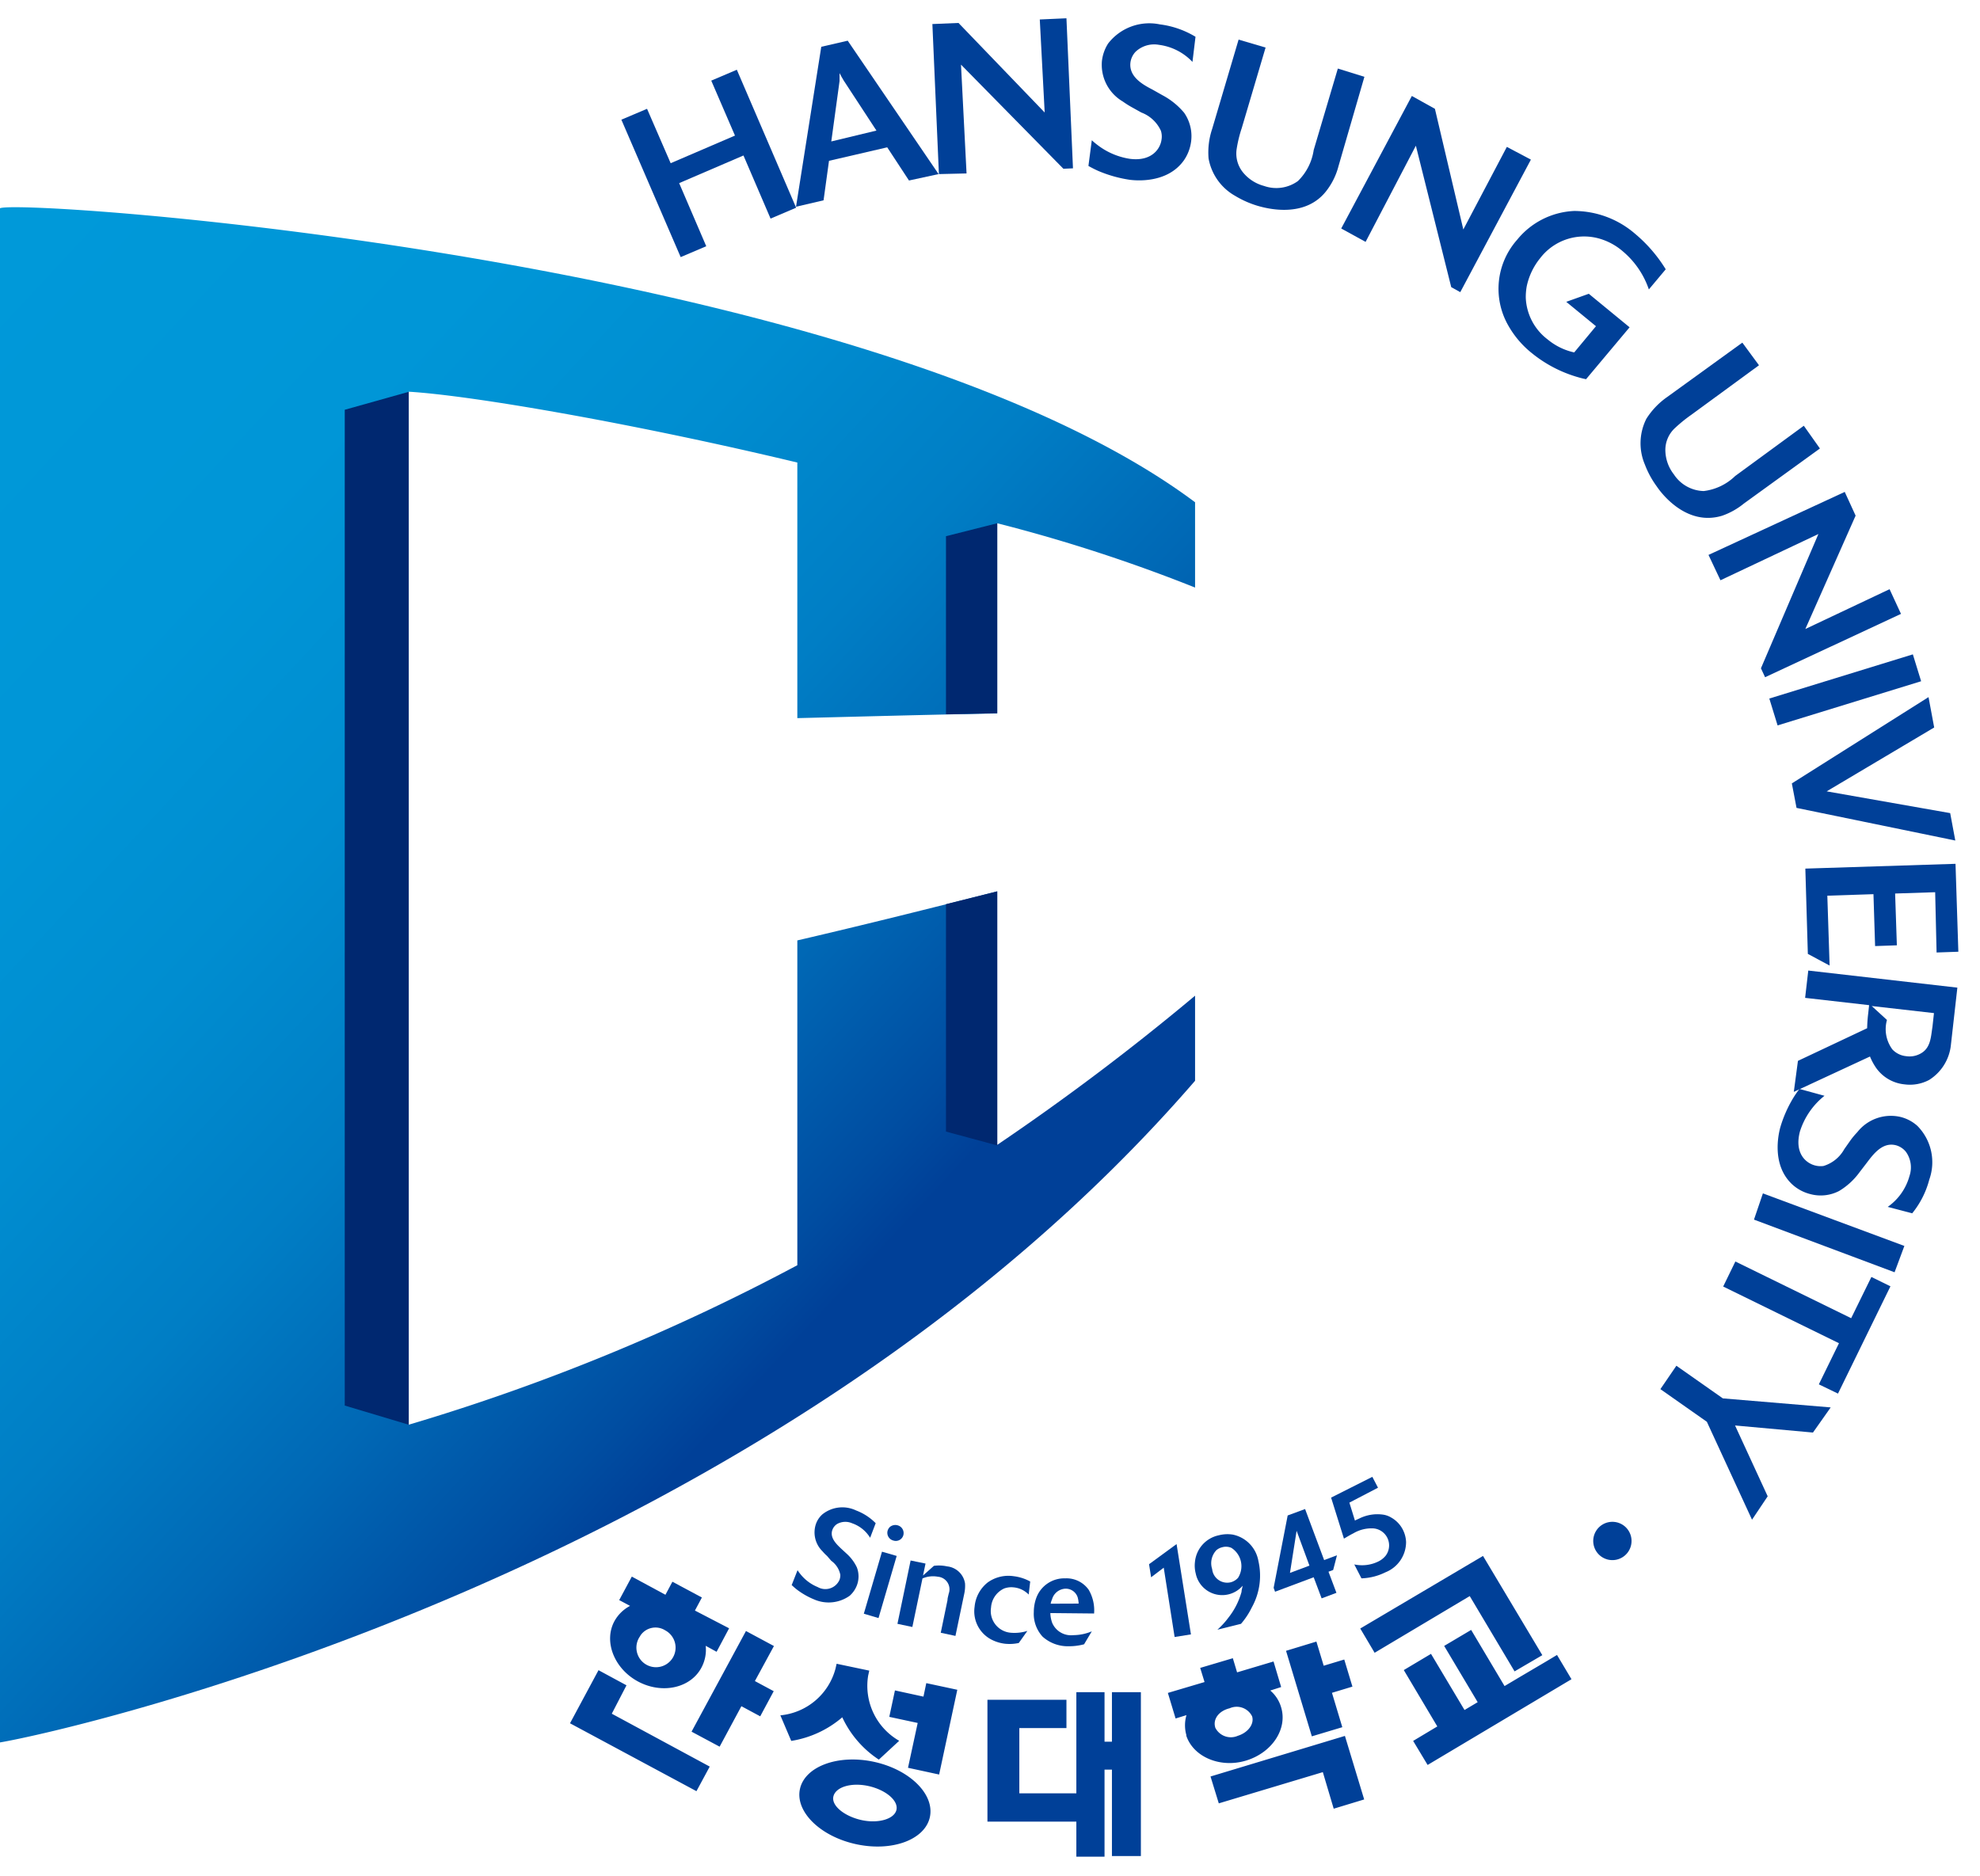<svg xmlns="http://www.w3.org/2000/svg" xmlns:xlink="http://www.w3.org/1999/xlink" viewBox="0 0 181.95 172.38"><defs><linearGradient id="linear-gradient" x1="-2329.6" y1="2422.43" x2="-2328.49" y2="2422.43" gradientTransform="matrix(88.53, 82.32, 82.32, -88.53, 6819.37, 406257.38)" gradientUnits="userSpaceOnUse"><stop offset="0" stop-color="#0099d9"></stop><stop offset="0.26" stop-color="#0096d7"></stop><stop offset="0.44" stop-color="#008dd0"></stop><stop offset="0.6" stop-color="#007ec5"></stop><stop offset="0.74" stop-color="#0068b5"></stop><stop offset="0.87" stop-color="#004da1"></stop><stop offset="0.92" stop-color="#004098"></stop></linearGradient></defs><g id="레이어_2"><g id="Layer_1"><path d="M149.62,142.62a1.76,1.76,0,1,1-.46-2.45A1.76,1.76,0,0,1,149.62,142.62Z" style="fill:#004098"></path><path d="M76,143a4.26,4.26,0,0,1-.42-.43,2.42,2.42,0,0,1-.6-2.51,2.13,2.13,0,0,1,.59-.88,2.93,2.93,0,0,1,3.1-.36,5,5,0,0,1,1.8,1.17l-.51,1.34A3.14,3.14,0,0,0,78.31,140a1.55,1.55,0,0,0-1.38.06,1.08,1.08,0,0,0-.43.52c-.28.74.36,1.33.82,1.77l.49.45a4,4,0,0,1,.93,1.25,2.32,2.32,0,0,1,0,1.66,2.45,2.45,0,0,1-.66.95,3.33,3.33,0,0,1-3.26.34,7,7,0,0,1-1.58-.9c-.17-.13-.32-.27-.49-.42l.54-1.37a3.77,3.77,0,0,0,.31.42,3.93,3.93,0,0,0,1.54,1.13,1.42,1.42,0,0,0,2-.65,1.21,1.21,0,0,0,.08-.48,2.06,2.06,0,0,0-.83-1.28Z" style="fill:#004098"></path><path d="M79.38,148.31l1.67-5.7,1.35.39-1.67,5.71Zm2.7-6.73a.73.73,0,0,1-.51-.91.81.81,0,0,1,.19-.32.78.78,0,0,1,.74-.16.74.74,0,0,1,.51.91A.72.72,0,0,1,82.08,141.58Z" style="fill:#004098"></path><path d="M86.45,150.06l.62-3c0-.19.07-.39.11-.59a1.16,1.16,0,0,0-1-1.56,2.44,2.44,0,0,0-1.41.16l-.93,4.46-1.37-.29,1.21-5.82,1.37.28-.23,1.1,1-.89a3.46,3.46,0,0,1,1.21.05,1.86,1.86,0,0,1,1.65,1.56,3.39,3.39,0,0,1-.07.95l-.81,3.88Z" style="fill:#004098"></path><path d="M94.53,146.55a1.17,1.17,0,0,0-.16-.15,2.21,2.21,0,0,0-1.21-.51,1.93,1.93,0,0,0-.88.1,2.07,2.07,0,0,0-1.21,1.76,2,2,0,0,0,1.84,2.31,3.92,3.92,0,0,0,1.5-.17L93.62,151a4,4,0,0,1-1.26.07,3.61,3.61,0,0,1-1.15-.33,2.92,2.92,0,0,1-1.65-3.07,3.21,3.21,0,0,1,1.2-2.23,3.25,3.25,0,0,1,2.37-.58,4.21,4.21,0,0,1,1.54.49Z" style="fill:#004098"></path><path d="M96.52,148.25a2.89,2.89,0,0,0,.17.9,1.88,1.88,0,0,0,1.94,1.13,4.46,4.46,0,0,0,1.7-.35l-.71,1.19a5.33,5.33,0,0,1-1.41.18,3.46,3.46,0,0,1-2.4-.88,3.1,3.1,0,0,1-.81-2.26,3.84,3.84,0,0,1,.22-1.28,2.74,2.74,0,0,1,2.68-1.82,2.49,2.49,0,0,1,2.15,1.06,3.74,3.74,0,0,1,.49,2.17Zm2.6-.87a2.46,2.46,0,0,0-.09-.58,1.15,1.15,0,0,0-1.12-.79,1.34,1.34,0,0,0-1.24,1,1.39,1.39,0,0,0-.12.38Z" style="fill:#004098"></path><path d="M107.94,150.45l-1-6.37-1.16.88-.19-1.2,2.53-1.85,1.32,8.3Z" style="fill:#004098"></path><path d="M111.87,149.78a7.3,7.3,0,0,0,1-1.09,6.68,6.68,0,0,0,1.22-2.39c0-.19.08-.38.1-.56a2.48,2.48,0,0,1-4.31-1.13,2.87,2.87,0,0,1-.07-1.07,2.77,2.77,0,0,1,2.2-2.44,3.16,3.16,0,0,1,1.28-.06,3,3,0,0,1,2.35,2.43,6,6,0,0,1-.6,4.25,7,7,0,0,1-1,1.52Zm1.29-7.52a1.24,1.24,0,0,0-.84-.06,1.29,1.29,0,0,0-.54.27,1.74,1.74,0,0,0-.39,1.74,1.39,1.39,0,0,0,1.71,1.21,1.37,1.37,0,0,0,.67-.41,2,2,0,0,0-.61-2.75Z" style="fill:#004098"></path><path d="M121.45,146.9l-.73-1.94-3.55,1.33-.13-.36,1.29-6.65,1.6-.59,1.75,4.69,1.18-.44-.35,1.35-.43.16.73,1.94Zm-2.3-6.21-.61,3.87,1.79-.67Z" style="fill:#004098"></path><path d="M124.45,143.78a3.41,3.41,0,0,0,2.19-.26,2,2,0,0,0,.7-.55,1.57,1.57,0,0,0-1.11-2.5,3.27,3.27,0,0,0-1.86.45c-.3.15-.58.32-.87.49l-1.18-3.77,3.79-1.91.52,1L124,138.1l.51,1.65c.12-.07.27-.13.4-.19a3.75,3.75,0,0,1,2.16-.36,2,2,0,0,1,.77.27,2.67,2.67,0,0,1,1.08,1.13,2.74,2.74,0,0,1,.29,1.12,3,3,0,0,1-1.91,2.79,5.33,5.33,0,0,1-2.19.55Z" style="fill:#004098"></path><path d="M0,19.14v141C6.7,159,70.72,144.54,109.82,99.33V91.51a223.3,223.3,0,0,1-18.18,13.71V81.92c-6.11,1.55-11.88,3-18.37,4.51v29.85a191.37,191.37,0,0,1-35.71,14.66V36c6,.36,21.07,3,35.71,6.51V66c6.5-.16,12.25-.32,18.37-.43V48.09A146.59,146.59,0,0,1,109.82,54V46.16C79.76,23.7,1.9,18.22,0,19.14Z" style="fill:url(#linear-gradient)"></path><polygon points="31.68 37.66 31.68 129.18 37.56 130.94 37.56 36.01 31.68 37.66" style="fill:#002870"></polygon><path d="M91.64,48.09l-4.71,1.19V65.65l4.71-.1Z" style="fill:#002870"></path><path d="M86.93,83.1V104l4.71,1.27V81.92Z" style="fill:#002870"></path><path d="M70.81,20.09l-2.49-5.8-5.91,2.54,2.49,5.8-2.35,1L57.1,11l2.36-1L61.63,15l5.91-2.54L65.36,7.41l2.35-1,5.45,12.68Z" style="fill:#004098"></path><path d="M83.53,16.59l-2-3.05-5.35,1.24-.5,3.63L73.15,19l2.32-14.7,2.43-.56L86.25,16Zm-6-9.19c-.13-.23-.27-.46-.38-.68,0,.25,0,.49,0,.73L76.39,13l4.15-1Z" style="fill:#004098"></path><path d="M97.72,15.51,88.31,5.94l.51,10L86.28,16l-.6-13.79,2.4-.1L96,10.34l-.45-8.55L98,1.68l.6,13.79Z" style="fill:#004098"></path><path d="M104,9.85a8.52,8.52,0,0,1-.82-.52,3.91,3.91,0,0,1-1.92-3.72A3.77,3.77,0,0,1,101.83,4a4.78,4.78,0,0,1,4.75-1.76,8.33,8.33,0,0,1,3.28,1.14l-.28,2.31a5.14,5.14,0,0,0-3.08-1.57,2.49,2.49,0,0,0-2.14.63,1.77,1.77,0,0,0-.48,1c-.15,1.28,1.08,2,2,2.47l.94.53a6.65,6.65,0,0,1,2,1.62,3.76,3.76,0,0,1,.64,2.6,3.92,3.92,0,0,1-.67,1.77c-1.52,2.14-4.42,1.86-5,1.78a11.85,11.85,0,0,1-2.84-.8,10.14,10.14,0,0,1-.93-.47l.31-2.36a7.1,7.1,0,0,0,.65.53,6.47,6.47,0,0,0,2.87,1.18c2,.25,2.79-.94,2.89-1.79a1.72,1.72,0,0,0-.06-.79,3.23,3.23,0,0,0-1.8-1.68Z" style="fill:#004098"></path><path d="M123,15.27a6.24,6.24,0,0,1-1,2.12c-2,2.81-5.75,1.72-6.42,1.53A9,9,0,0,1,113.5,18a4.94,4.94,0,0,1-2.44-3.44,6.77,6.77,0,0,1,.33-2.71l2.43-8.21,2.48.73-2.19,7.4a11.73,11.73,0,0,0-.46,1.87,2.75,2.75,0,0,0,.62,2.26,3.73,3.73,0,0,0,1.89,1.19,3.39,3.39,0,0,0,3.11-.45,5,5,0,0,0,1.45-2.85l2.22-7.49,2.44.76Z" style="fill:#004098"></path><path d="M133.36,26.39l-3.25-13-4.62,8.84L123.25,21l6.49-12.18L131.86,10l2.61,11.09,4-7.59,2.21,1.17-6.49,12.18Z" style="fill:#004098"></path><path d="M151.52,26.6a7.9,7.9,0,0,0-2.38-3.49,5.71,5.71,0,0,0-2-1.13,5.09,5.09,0,0,0-5.61,1.75,6.09,6.09,0,0,0-1.23,2.57,5.58,5.58,0,0,0-.09,1.07,5.06,5.06,0,0,0,2,3.82,5.76,5.76,0,0,0,2.45,1.2l2-2.41-2.73-2.24L146,27l3.75,3.08-4,4.77c-.25-.05-.46-.1-.66-.16a11.94,11.94,0,0,1-4.33-2.24,8.77,8.77,0,0,1-2.15-2.52,6.79,6.79,0,0,1,.81-7.9,7.15,7.15,0,0,1,5.23-2.64,8.58,8.58,0,0,1,5.62,2.11,13.35,13.35,0,0,1,2.8,3.25Z" style="fill:#004098"></path><path d="M160.25,46.28a6.54,6.54,0,0,1-2,1.12c-3.31,1-5.62-2.12-6-2.69a8.47,8.47,0,0,1-1.09-2,5,5,0,0,1,.13-4.22,7,7,0,0,1,1.91-2l6.91-5,1.53,2.08-6.23,4.56a13.72,13.72,0,0,0-1.49,1.21,2.74,2.74,0,0,0-.88,2.17,3.67,3.67,0,0,0,.78,2.09,3.37,3.37,0,0,0,2.74,1.53,5,5,0,0,0,2.89-1.38l6.31-4.62,1.48,2.09Z" style="fill:#004098"></path><path d="M161.82,61.42l5.28-12.34-9,4.25L157,51l12.52-5.79,1,2.18-4.62,10.42,7.74-3.66,1.05,2.27L162.2,62.24Z" style="fill:#004098"></path><path d="M162.59,64.2l13.19-4.06.76,2.47-13.19,4.06Z" style="fill:#004098"></path><path d="M164.66,72l12.56-7.93.52,2.79-9.88,5.87,11.35,2,.47,2.52-14.59-3Z" style="fill:#004098"></path><path d="M165.9,79.83l13.8-.44.26,8.08-2,.07L177.83,82l-3.68.12.16,4.76-2,.07-.15-4.77-4.24.14.21,6.42-2-1.07Z" style="fill:#004098"></path><path d="M165.22,97.5l6.36-3a13,13,0,0,1,.1-1.38l.08-.74-5.88-.67.29-2.51,13.7,1.57L179.28,96a4.32,4.32,0,0,1-2,3.25,3.75,3.75,0,0,1-2.26.41,3.63,3.63,0,0,1-2.6-1.49,5.46,5.46,0,0,1-.58-1.07l-7,3.25Zm8.18-3.76a3.13,3.13,0,0,0,.5,2.71,2,2,0,0,0,1.28.62,2.06,2.06,0,0,0,1.25-.21c1-.5,1-1.55,1.15-2.48l.14-1.27L172,92.46Z" style="fill:#004098"></path><path d="M170.05,104.8a7,7,0,0,1,.62-.74,3.92,3.92,0,0,1,4-1.4,3.63,3.63,0,0,1,1.52.81,4.75,4.75,0,0,1,1.1,4.94,8.18,8.18,0,0,1-1.57,3.1l-2.25-.59a5.11,5.11,0,0,0,2-2.84,2.46,2.46,0,0,0-.32-2.21,1.77,1.77,0,0,0-.91-.61c-1.25-.33-2.09.81-2.71,1.63l-.66.86a6.35,6.35,0,0,1-1.87,1.71,3.67,3.67,0,0,1-2.66.28,3.83,3.83,0,0,1-1.66-.9c-1.91-1.8-1.24-4.63-1.09-5.2a11.47,11.47,0,0,1,1.18-2.7,9.39,9.39,0,0,1,.59-.86l2.3.63A6.78,6.78,0,0,0,165.4,104c-.52,2,.55,2.89,1.38,3.11a2,2,0,0,0,.79.05,3.26,3.26,0,0,0,1.91-1.55Z" style="fill:#004098"></path><path d="M162,109.68,175,114.51l-.9,2.42-12.92-4.84Z" style="fill:#004098"></path><path d="M159.47,115.94l10.64,5.21,1.86-3.79,1.75.86-4.82,9.86-1.76-.85,1.85-3.78-10.64-5.21Z" style="fill:#004098"></path><path d="M154.05,125.52l4.27,3,9.91.83-1.63,2.31-7.16-.65,3,6.51L161,139.67l-4.15-9-4.27-3Z" style="fill:#004098"></path><circle cx="95.76" cy="86.19" r="86.19" transform="translate(-6.17 164.98) rotate(-79.69)" style="fill:none"></circle><path d="M142.08,152.7l1-.6,1.33,2.23-13.22,7.88L129.86,160l2.22-1.33L129,153.49,131.5,152l3.08,5.16,1.21-.72-3.08-5.17,2.48-1.47,3.07,5.16,1.31-.78Zm-.35-.58L136.28,143,125,149.67l1.32,2.23,8.74-5.21,4.12,6.92Zm-39.55,3.4v4.55h-.68v-4.55H98.91v9.3H93.67v-6H98v-2.6H90.74v11.2h8.17v3.22h2.59v-8h.68v7.94h2.66V155.52ZM56.46,149a3.49,3.49,0,0,1,1.44-1.41l-1-.53,1.16-2.16,3.09,1.67.64-1.2,2.71,1.45-.64,1.2L67,149.65l-1.15,2.16-1-.55a3.47,3.47,0,0,1-.39,2c-1,1.89-3.61,2.46-5.81,1.29S55.45,150.87,56.46,149Zm2.38,1.35a1.8,1.8,0,1,0,2.29-.51A1.67,1.67,0,0,0,58.84,150.33Zm-2.62,7.15,9,4.86L64,164.62l-11.62-6.24L55,153.5l2.57,1.39Zm13.15-3,1.73.93-1.24,2.31-1.73-.93-2,3.72-2.58-1.38,5-9.25,2.57,1.38Zm39.66,5a3.31,3.31,0,0,1,0-1.87l-1,.31-.71-2.35,3.37-1-.4-1.3,3-.89.39,1.3,3.35-1,.7,2.35-1,.32a3.19,3.19,0,0,1,1,1.55c.6,2-.85,4.17-3.23,4.89S109.63,161.46,109,159.48Zm2.64-.73a1.6,1.6,0,0,0,2.08.76c.94-.29,1.53-1.09,1.31-1.79A1.58,1.58,0,0,0,113,157C112,157.24,111.45,158,111.67,158.75Zm-.43,4.5,12.35-3.73,1.77,5.84-2.8.85-1-3.36L112,165.74Zm10.4-10.18,1.89-.57.75,2.49-1.88.57.95,3.16-2.8.84-2.37-7.86,2.79-.85ZM85.45,167c-.45,2.09-3.49,3.21-6.79,2.49s-5.6-3-5.15-5.07,3.49-3.21,6.79-2.5S85.9,164.91,85.45,167Zm-3.07-.67c.18-.86-1-1.83-2.56-2.18s-3,.07-3.23.93,1,1.84,2.55,2.19S82.19,167.19,82.38,166.33Zm2.74-11.64,2.85.61-1.67,7.79-2.86-.62.89-4.12-2.61-.56.52-2.43,2.62.57ZM72.71,160l-1-2.35a5.81,5.81,0,0,0,5.07-4.3l.1-.44,3,.63-.1.45a5.82,5.82,0,0,0,2.85,6l-1.87,1.73a9.37,9.37,0,0,1-3.36-3.89A9.47,9.47,0,0,1,72.71,160Z" style="fill:#004098"></path></g></g></svg>